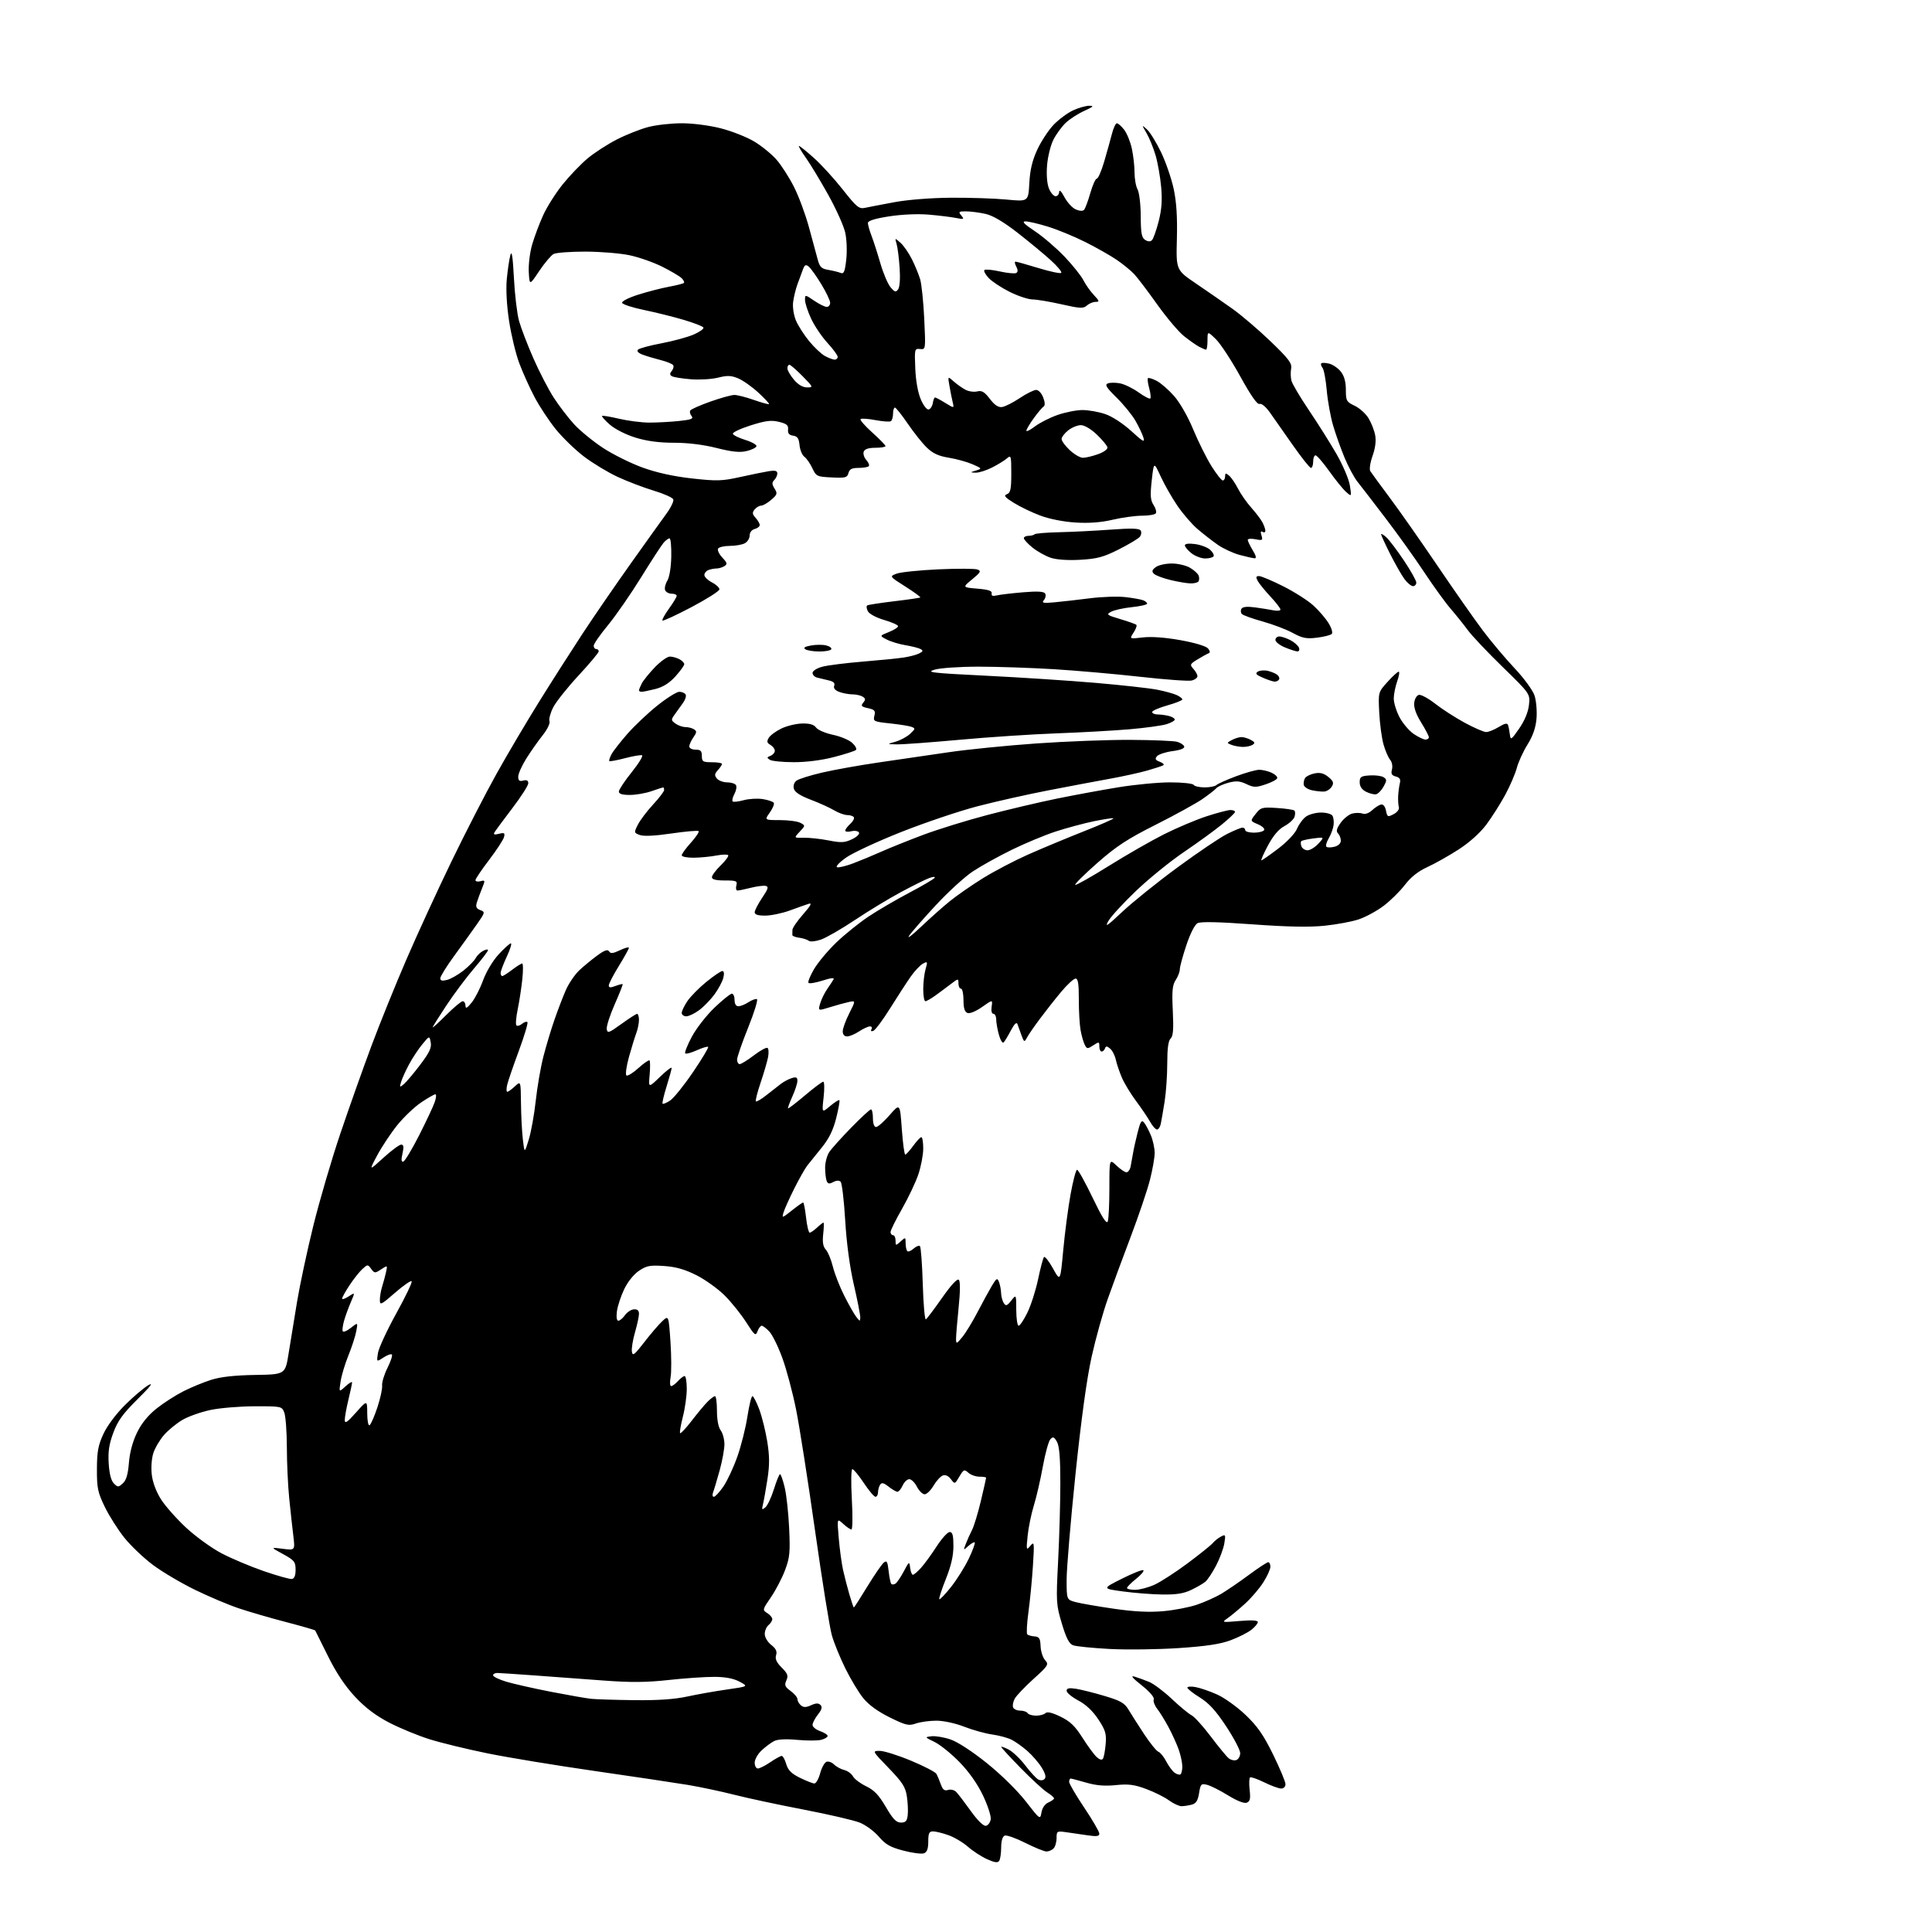 <?xml version="1.0" encoding="UTF-8" standalone="no"?>
<svg 
  version="1.1" 
  xmlns="http://www.w3.org/2000/svg" 
  xmlns:xlink="http://www.w3.org/1999/xlink" 
  xmlns:svg="http://www.w3.org/2000/svg"
  xmlns:rdf="http://www.w3.org/1999/02/22-rdf-syntax-ns#"
  xmlns:cc="http://creativecommons.org/ns#"
  xmlns:dc="http://purl.org/dc/elements/1.1/"
  viewBox="0 0 768 768"
  width="768"
  height="768"
>
<style>svg {background-color: white; }</style>"
<path stroke="none" fill="black" fill-rule="evenodd" d="M397.21,739.69C396.64,740.58 395.44,740.43 392.41,739.07C390.19,738.08 386.76,735.85 384.80,734.13C382.83,732.40 379.32,730.32 376.99,729.50C374.66,728.67 371.91,728.00 370.87,728.00C369.35,728.00 369.00,728.76 369.00,732.03C369.00,734.90 368.51,736.25 367.31,736.71C366.37,737.07 362.70,736.60 359.14,735.66C353.92,734.30 352.02,733.22 349.35,730.10C347.53,727.97 344.12,725.46 341.77,724.52C339.42,723.58 329.40,721.25 319.50,719.35C309.60,717.45 297.23,714.81 292.00,713.47C286.77,712.14 278.45,710.37 273.50,709.54C268.55,708.72 251.90,706.23 236.50,704.01C221.10,701.80 201.85,698.63 193.72,696.97C185.59,695.31 175.24,692.79 170.72,691.37C166.20,689.95 159.02,687.00 154.77,684.80C149.37,682.00 145.27,678.90 141.16,674.51C137.19,670.26 133.69,665.02 130.39,658.36C127.70,652.94 125.41,648.34 125.30,648.14C125.20,647.94 120.02,646.45 113.80,644.82C107.59,643.20 99.12,640.74 95.00,639.36C90.88,637.99 83.00,634.66 77.50,631.97C72.00,629.29 64.48,624.84 60.79,622.08C57.11,619.33 52.00,614.47 49.45,611.29C46.90,608.10 43.39,602.58 41.65,599.00C38.86,593.24 38.50,591.53 38.53,584.00C38.55,577.03 39.02,574.51 41.11,570.00C42.60,566.78 46.17,562.01 49.70,558.50C53.02,555.20 57.19,551.66 58.96,550.64C61.15,549.38 59.78,551.15 54.74,556.14C48.86,561.95 46.82,564.77 45.06,569.50C43.36,574.05 42.91,577.02 43.21,581.76C43.46,585.86 44.17,588.60 45.27,589.70C46.83,591.26 47.06,591.25 48.83,589.65C50.19,588.43 50.88,586.07 51.25,581.46C51.58,577.31 52.75,573.00 54.49,569.44C56.29,565.75 58.91,562.54 62.30,559.86C65.10,557.64 69.89,554.57 72.95,553.03C76.00,551.49 80.97,549.44 84.00,548.49C87.73,547.31 93.35,546.69 101.45,546.56C113.40,546.37 113.40,546.37 114.74,537.93C115.48,533.30 116.98,524.10 118.08,517.50C119.17,510.90 122.06,497.36 124.51,487.41C126.96,477.45 131.84,460.80 135.36,450.41C138.88,440.01 144.46,424.30 147.75,415.50C151.04,406.70 157.23,391.40 161.51,381.50C165.78,371.60 173.85,354.05 179.44,342.50C185.03,330.95 193.13,315.20 197.43,307.50C201.73,299.80 209.31,286.98 214.27,279.00C219.23,271.02 226.99,258.88 231.50,252.00C236.02,245.12 244.68,232.53 250.74,224.00C256.80,215.47 263.20,206.54 264.95,204.14C266.70,201.75 267.91,199.22 267.64,198.52C267.38,197.81 263.86,196.24 259.83,195.03C255.80,193.81 249.35,191.35 245.50,189.56C241.65,187.77 235.66,184.15 232.19,181.52C228.72,178.89 223.66,173.99 220.94,170.64C218.22,167.28 214.42,161.51 212.48,157.83C210.54,154.15 207.82,148.11 206.43,144.41C205.04,140.72 203.21,133.15 202.37,127.60C201.42,121.34 201.07,114.99 201.46,110.90C201.81,107.28 202.44,103.00 202.88,101.40C203.44,99.34 203.84,101.97 204.29,110.50C204.63,117.10 205.55,124.78 206.32,127.56C207.09,130.34 209.64,137.00 211.99,142.35C214.33,147.70 217.99,154.76 220.10,158.04C222.22,161.31 225.87,166.09 228.23,168.66C230.58,171.23 235.75,175.45 239.71,178.06C243.68,180.66 250.76,184.17 255.45,185.87C261.07,187.90 267.74,189.37 275.07,190.19C285.02,191.29 287.02,191.23 294.34,189.60C298.83,188.61 303.96,187.56 305.75,187.28C308.12,186.92 309.00,187.16 309.00,188.19C309.00,188.97 308.45,190.15 307.78,190.82C306.81,191.79 306.84,192.51 307.90,194.22C309.12,196.17 308.99,196.61 306.57,198.69C305.10,199.96 303.29,201.00 302.57,201.00C301.84,201.00 300.68,201.68 299.98,202.52C298.96,203.76 299.03,204.37 300.36,205.85C301.26,206.84 302.00,208.13 302.00,208.71C302.00,209.29 301.10,210.00 300.00,210.29C298.82,210.60 298.00,211.65 298.00,212.87C298.00,214.00 297.13,215.40 296.07,215.96C295.00,216.53 292.33,217.00 290.12,217.00C287.92,217.00 285.82,217.48 285.45,218.07C285.09,218.66 285.84,220.26 287.12,221.63C289.09,223.72 289.22,224.25 287.97,225.04C287.16,225.55 285.75,225.98 284.83,225.98C283.91,225.99 282.45,226.27 281.58,226.61C280.71,226.94 280.00,227.83 280.00,228.58C280.00,229.33 281.35,230.65 283.00,231.50C284.65,232.35 285.99,233.60 285.98,234.28C285.97,234.95 280.98,238.12 274.90,241.33C268.81,244.54 263.61,246.94 263.34,246.67C263.07,246.41 264.24,244.28 265.93,241.94C267.62,239.61 269.00,237.32 269.00,236.85C269.00,236.38 268.09,236.00 266.97,236.00C265.85,236.00 264.69,235.36 264.39,234.58C264.09,233.80 264.49,232.11 265.27,230.83C266.11,229.46 266.75,225.52 266.84,221.25C266.92,217.26 266.61,214.00 266.15,214.00C265.69,214.00 264.62,214.79 263.79,215.75C262.95,216.71 258.91,222.93 254.81,229.56C250.71,236.20 244.80,244.72 241.68,248.51C238.55,252.29 236.00,255.98 236.00,256.69C236.00,257.41 236.45,258.00 237.00,258.00C237.55,258.00 238.00,258.42 238.00,258.93C238.00,259.45 234.39,263.77 229.97,268.53C225.55,273.30 221.02,279.00 219.90,281.20C218.78,283.40 218.12,285.86 218.43,286.68C218.75,287.52 217.56,289.97 215.68,292.33C213.86,294.62 210.93,298.79 209.18,301.59C207.43,304.39 206.00,307.61 206.00,308.74C206.00,310.32 206.48,310.69 208.00,310.29C209.38,309.93 210.00,310.26 210.00,311.36C210.00,312.23 207.16,316.67 203.70,321.22C200.23,325.77 197.05,330.08 196.62,330.79C196.03,331.76 196.45,331.92 198.35,331.45C200.48,330.91 200.78,331.11 200.35,332.77C200.07,333.85 197.40,337.93 194.42,341.84C191.44,345.75 189.00,349.37 189.00,349.88C189.00,350.39 189.90,350.58 191.00,350.29C192.89,349.79 192.92,349.94 191.62,353.13C190.86,354.99 189.93,357.52 189.55,358.76C189.02,360.49 189.34,361.19 190.93,361.78C192.92,362.51 192.87,362.72 189.50,367.52C187.58,370.26 183.54,375.88 180.53,380.00C177.52,384.12 175.05,388.11 175.03,388.86C175.01,389.84 175.75,390.03 177.69,389.54C179.17,389.17 182.10,387.50 184.21,385.84C186.31,384.17 188.49,381.96 189.04,380.93C189.59,379.89 190.94,378.57 192.02,377.99C193.11,377.41 193.99,377.28 193.99,377.71C193.98,378.15 191.47,381.43 188.41,385.00C185.36,388.57 180.41,395.19 177.43,399.70C174.44,404.21 172.00,408.11 172.00,408.38C172.00,408.65 174.45,406.42 177.43,403.43C180.42,400.45 183.35,398.00 183.93,398.00C184.52,398.00 185.02,398.79 185.04,399.75C185.06,401.10 185.62,400.83 187.47,398.57C188.79,396.96 190.84,392.96 192.03,389.69C193.28,386.27 195.92,381.87 198.23,379.37C200.44,376.96 202.63,375.00 203.08,375.00C203.54,375.00 202.81,377.36 201.46,380.25C200.12,383.14 199.02,386.06 199.01,386.75C199.00,387.44 199.30,388.00 199.66,388.00C200.02,388.00 201.79,386.88 203.59,385.50C205.39,384.12 207.19,383.00 207.58,383.00C207.97,383.00 207.99,385.81 207.63,389.23C207.27,392.66 206.45,398.05 205.80,401.21C205.14,404.36 204.91,407.25 205.28,407.61C205.65,407.98 206.65,407.71 207.50,407.00C208.35,406.29 209.32,405.98 209.65,406.31C209.98,406.64 208.45,411.77 206.25,417.71C204.05,423.64 201.96,429.74 201.61,431.25C201.25,432.76 201.28,434.00 201.67,434.00C202.05,434.00 203.41,433.02 204.69,431.83C207.00,429.65 207.00,429.65 207.10,438.58C207.15,443.48 207.49,449.97 207.85,453.00C208.50,458.50 208.50,458.50 210.19,453.00C211.13,449.97 212.37,443.03 212.97,437.57C213.56,432.11 214.92,424.24 215.99,420.07C217.06,415.91 219.02,409.35 220.36,405.50C221.69,401.65 223.74,396.31 224.90,393.64C226.07,390.97 228.48,387.41 230.26,385.73C232.04,384.06 235.27,381.40 237.43,379.82C240.31,377.72 241.56,377.29 242.12,378.19C242.71,379.15 243.69,379.04 246.44,377.73C248.40,376.80 250.00,376.36 250.00,376.77C250.00,377.17 248.20,380.43 246.00,384.00C243.80,387.57 242.00,391.05 242.00,391.73C242.00,392.64 242.68,392.69 244.64,391.95C246.09,391.40 247.39,391.07 247.52,391.22C247.66,391.37 246.22,395.01 244.32,399.31C242.43,403.60 241.02,408.00 241.19,409.08C241.47,410.84 242.05,410.64 247.00,407.05C250.03,404.86 252.84,403.05 253.25,403.03C253.66,403.01 254.00,404.10 254.00,405.43C254.00,406.77 253.53,409.12 252.95,410.64C252.37,412.17 251.05,416.46 250.01,420.19C248.98,423.92 248.54,427.21 249.03,427.52C249.52,427.82 251.67,426.49 253.81,424.55C255.95,422.62 257.93,421.26 258.20,421.54C258.48,421.81 258.49,424.39 258.24,427.27C257.77,432.50 257.77,432.50 262.38,428.04C264.92,425.59 266.99,424.01 266.99,424.54C266.98,425.07 266.07,428.38 264.97,431.90C263.87,435.42 263.16,438.49 263.39,438.73C263.63,438.97 264.98,438.41 266.38,437.48C267.79,436.56 271.87,431.50 275.46,426.22C279.04,420.95 281.76,416.43 281.50,416.16C281.24,415.90 279.21,416.50 277.00,417.50C274.79,418.50 272.72,419.05 272.39,418.73C272.07,418.40 273.25,415.43 275.02,412.11C276.79,408.79 280.85,403.59 284.04,400.54C287.24,397.49 290.33,395.00 290.93,395.00C291.52,395.00 292.00,396.12 292.00,397.50C292.00,399.08 292.56,400.00 293.54,400.00C294.38,400.00 296.17,399.28 297.50,398.41C298.84,397.53 300.36,396.97 300.88,397.16C301.40,397.35 299.84,402.43 297.41,408.46C294.99,414.48 293.00,420.22 293.00,421.21C293.00,422.19 293.48,423.00 294.06,423.00C294.64,423.00 297.17,421.43 299.68,419.52C302.19,417.60 304.62,416.27 305.09,416.56C305.55,416.84 305.65,418.52 305.31,420.29C304.96,422.05 303.63,426.61 302.34,430.42C301.06,434.22 300.22,437.55 300.47,437.81C300.73,438.07 302.59,436.98 304.60,435.39C306.61,433.80 309.21,431.77 310.38,430.88C311.54,429.98 313.51,428.94 314.75,428.56C316.52,428.01 317.00,428.26 316.98,429.68C316.97,430.68 316.06,433.48 314.96,435.90C313.86,438.32 313.10,440.43 313.26,440.59C313.42,440.75 316.44,438.43 319.98,435.44C323.51,432.45 326.79,430.00 327.25,430.00C327.72,430.00 327.78,432.80 327.40,436.22C326.69,442.44 326.69,442.44 329.97,439.68C331.78,438.16 333.44,437.11 333.67,437.33C333.90,437.56 333.33,440.77 332.40,444.47C331.18,449.30 329.56,452.61 326.60,456.24C324.35,459.01 321.76,462.23 320.86,463.39C319.96,464.55 317.65,468.65 315.72,472.50C313.79,476.35 311.88,480.60 311.48,481.93C310.77,484.30 310.86,484.28 314.77,481.18C316.98,479.43 319.00,478.00 319.26,478.00C319.53,478.00 320.05,480.70 320.42,484.00C320.79,487.30 321.44,490.00 321.86,490.00C322.28,490.00 323.59,489.10 324.77,488.00C325.95,486.90 327.10,486.00 327.34,486.00C327.57,486.00 327.52,488.04 327.24,490.52C326.88,493.78 327.17,495.53 328.29,496.77C329.15,497.72 330.40,500.75 331.08,503.50C331.75,506.25 333.77,511.43 335.57,515.00C337.37,518.58 339.53,522.40 340.39,523.50C341.82,525.35 341.94,525.37 341.97,523.68C341.99,522.68 340.84,516.83 339.42,510.68C337.79,503.63 336.52,494.18 335.98,485.11C335.51,477.20 334.69,470.29 334.17,469.77C333.56,469.16 332.48,469.21 331.21,469.89C329.63,470.74 329.07,470.63 328.60,469.40C328.27,468.54 328.00,466.17 328.00,464.14C328.00,462.11 328.74,459.33 329.64,457.97C330.55,456.61 334.47,452.24 338.37,448.25C342.26,444.26 345.80,441.00 346.22,441.00C346.65,441.00 347.00,442.57 347.00,444.50C347.00,446.63 347.49,448.00 348.25,448.01C348.94,448.01 351.36,445.88 353.63,443.28C357.75,438.54 357.75,438.54 358.48,448.77C358.89,454.40 359.50,458.99 359.86,458.97C360.21,458.96 361.62,457.39 363.00,455.50C364.38,453.61 365.84,452.04 366.25,452.03C366.66,452.01 367.00,454.04 367.00,456.53C367.00,459.02 366.13,463.64 365.07,466.80C364.01,469.95 361.08,476.12 358.58,480.51C356.07,484.91 354.01,489.06 354.01,489.75C354.00,490.44 354.45,491.00 355.00,491.00C355.55,491.00 356.00,491.97 356.00,493.15C356.00,495.25 356.06,495.26 358.00,493.50C359.95,491.74 360.00,491.75 360.00,494.18C360.00,495.55 360.30,496.97 360.67,497.34C361.04,497.70 362.16,497.26 363.17,496.34C364.19,495.43 365.32,494.99 365.70,495.36C366.07,495.74 366.58,502.55 366.82,510.51C367.06,518.46 367.61,524.74 368.05,524.47C368.49,524.20 371.40,520.33 374.52,515.88C378.13,510.73 380.54,508.14 381.15,508.75C381.76,509.36 381.72,513.43 381.05,519.96C380.47,525.60 380.02,531.18 380.04,532.36C380.07,534.32 380.27,534.25 382.53,531.50C383.89,529.85 386.63,525.35 388.63,521.50C390.63,517.65 393.19,512.97 394.31,511.09C396.14,508.05 396.44,507.89 397.11,509.59C397.52,510.64 397.90,512.62 397.95,514.00C397.99,515.38 398.48,517.17 399.02,518.00C399.86,519.27 400.32,519.12 401.99,517.00C403.96,514.50 403.96,514.50 403.98,520.75C403.99,524.19 404.42,527.00 404.93,527.00C405.44,527.00 407.01,524.64 408.42,521.75C409.83,518.86 411.74,512.90 412.66,508.50C413.58,504.10 414.63,500.15 414.99,499.72C415.36,499.30 416.97,501.32 418.57,504.22C421.49,509.50 421.49,509.50 422.65,497.00C423.28,490.12 424.60,480.11 425.57,474.75C426.54,469.39 427.70,465.00 428.16,465.00C428.62,465.00 431.40,470.01 434.34,476.12C438.12,483.98 439.88,486.74 440.35,485.54C440.71,484.60 441.00,478.61 441.00,472.23C441.00,460.63 441.00,460.63 443.80,463.31C445.35,464.79 447.14,466.00 447.79,466.00C448.43,466.00 449.17,464.99 449.43,463.75C449.68,462.51 450.11,460.15 450.38,458.50C450.65,456.85 451.48,453.09 452.23,450.15C453.33,445.79 453.81,445.06 454.77,446.22C455.42,447.01 456.64,449.29 457.48,451.29C458.32,453.30 459.00,456.45 459.00,458.31C459.00,460.16 458.15,465.01 457.10,469.09C456.06,473.17 452.65,483.25 449.52,491.50C446.39,499.75 442.26,510.95 440.34,516.38C438.41,521.81 435.53,532.16 433.93,539.38C432.02,547.97 429.80,564.15 427.50,586.22C425.58,604.77 424.00,623.54 424.00,627.93C424.00,635.92 424.00,635.92 427.75,636.90C429.81,637.43 436.65,638.62 442.94,639.52C450.90,640.67 456.81,640.96 462.39,640.47C466.79,640.08 472.86,638.91 475.87,637.87C478.88,636.84 483.18,634.91 485.42,633.59C487.66,632.27 492.60,628.90 496.39,626.09C500.17,623.29 503.66,621.00 504.14,621.00C504.61,621.00 505.00,621.81 505.00,622.80C505.00,623.80 503.72,626.61 502.16,629.05C500.60,631.50 497.34,635.30 494.91,637.50C492.49,639.70 489.38,642.29 488.00,643.25C485.55,644.96 485.64,644.98 492.75,644.37C497.57,643.95 500.00,644.10 500.00,644.80C500.00,645.38 498.84,646.77 497.42,647.89C496.00,649.00 492.29,650.87 489.19,652.03C485.09,653.56 479.42,654.42 468.52,655.14C460.26,655.69 447.92,655.85 441.09,655.49C434.26,655.12 427.73,654.47 426.56,654.02C425.00,653.43 423.83,651.17 422.10,645.38C419.84,637.87 419.78,636.86 420.62,620.52C421.10,611.16 421.50,597.20 421.50,589.50C421.50,579.60 421.11,574.81 420.15,573.13C419.03,571.15 418.60,570.99 417.53,572.13C416.83,572.89 415.48,577.77 414.54,583.00C413.59,588.23 411.99,595.20 410.96,598.50C409.94,601.80 408.83,607.20 408.50,610.50C407.92,616.20 407.97,616.40 409.56,614.50C411.14,612.61 411.20,613.06 410.60,622.50C410.25,628.00 409.45,636.22 408.83,640.76C408.20,645.31 407.99,649.32 408.35,649.68C408.71,650.04 410.01,650.41 411.25,650.50C413.12,650.64 413.53,651.29 413.65,654.39C413.73,656.45 414.54,658.94 415.44,659.94C416.99,661.65 416.73,662.08 410.79,667.45C407.33,670.58 403.99,674.10 403.36,675.27C402.73,676.44 402.44,677.98 402.71,678.70C402.99,679.41 404.26,680.00 405.55,680.00C406.83,680.00 408.16,680.45 408.50,681.00C408.84,681.55 410.35,682.00 411.86,682.00C413.37,682.00 415.05,681.55 415.60,681.00C416.28,680.32 418.24,680.78 421.55,682.39C425.40,684.25 427.35,686.12 430.30,690.78C432.39,694.08 434.93,697.54 435.95,698.46C437.17,699.56 438.03,699.77 438.46,699.06C438.83,698.47 439.30,695.86 439.52,693.25C439.86,689.18 439.44,687.78 436.59,683.46C434.41,680.16 431.65,677.56 428.63,675.96C426.08,674.61 424.00,672.88 424.00,672.12C424.00,671.09 424.94,670.89 427.75,671.32C429.81,671.65 434.93,672.93 439.11,674.18C445.45,676.07 447.05,676.99 448.61,679.63C449.65,681.37 452.43,685.73 454.78,689.30C457.13,692.88 459.70,696.05 460.48,696.35C461.26,696.65 462.66,698.38 463.60,700.20C464.54,702.01 466.02,704.02 466.89,704.66C467.76,705.30 468.82,705.61 469.24,705.35C469.66,705.09 469.99,703.67 469.99,702.19C469.98,700.71 469.34,697.70 468.56,695.50C467.78,693.30 465.96,689.28 464.51,686.58C463.06,683.87 461.03,680.58 459.99,679.26C458.96,677.95 458.35,676.26 458.63,675.52C458.94,674.71 457.00,672.46 453.83,669.94C450.15,667.03 449.28,665.96 451.00,666.48C452.38,666.90 454.98,667.84 456.79,668.58C458.59,669.32 462.64,672.36 465.79,675.33C468.93,678.30 472.47,681.23 473.65,681.84C474.83,682.46 478.27,686.25 481.30,690.28C484.33,694.30 487.52,698.19 488.39,698.91C489.26,699.63 490.66,699.96 491.49,699.64C492.32,699.32 493.00,698.09 493.00,696.89C493.00,695.70 490.50,690.92 487.44,686.28C483.34,680.06 480.59,677.04 476.94,674.77C474.22,673.08 472.00,671.33 472.00,670.88C472.00,670.42 473.46,670.31 475.25,670.64C477.04,670.96 480.88,672.28 483.78,673.57C486.69,674.86 491.79,678.52 495.12,681.70C499.86,686.21 502.26,689.68 506.09,697.48C508.79,702.99 511.00,708.28 511.00,709.24C511.00,710.26 510.26,710.99 509.25,710.97C508.29,710.95 505.28,709.85 502.57,708.52C499.86,707.19 497.32,706.30 496.94,706.54C496.56,706.77 496.47,708.99 496.75,711.47C497.15,715.05 496.92,716.09 495.59,716.60C494.57,716.99 491.71,715.87 488.18,713.69C485.02,711.74 481.28,709.86 479.86,709.50C477.48,708.90 477.23,709.15 476.65,712.81C476.17,715.78 475.45,716.91 473.76,717.37C472.52,717.70 470.68,717.98 469.68,717.99C468.68,717.99 466.43,716.95 464.68,715.67C462.93,714.38 458.86,712.35 455.62,711.15C450.88,709.39 448.55,709.09 443.54,709.61C439.16,710.06 435.71,709.77 431.77,708.62C428.70,707.73 425.92,707.00 425.60,707.00C425.27,707.00 425.00,707.59 425.00,708.31C425.00,709.03 427.70,713.65 430.99,718.56C434.29,723.48 436.99,728.12 436.99,728.88C437.00,729.96 435.96,730.11 432.25,729.55C429.64,729.16 425.81,728.61 423.75,728.32C420.16,727.81 420.00,727.91 420.00,730.69C420.00,732.29 419.46,734.14 418.80,734.80C418.14,735.46 416.88,736.00 415.99,736.00C415.11,736.00 411.32,734.46 407.58,732.58C403.83,730.69 400.15,729.39 399.39,729.68C398.52,730.02 397.99,731.76 397.98,734.36C397.98,736.64 397.63,739.04 397.21,739.69zM391.92,725.78C392.79,725.61 393.65,724.44 393.83,723.17C394.01,721.90 392.62,717.63 390.73,713.68C388.54,709.09 385.18,704.32 381.40,700.45C378.16,697.12 373.70,693.53 371.50,692.46C367.55,690.55 367.54,690.52 370.28,690.19C371.81,690.01 375.19,690.57 377.78,691.44C380.59,692.37 386.44,696.17 392.26,700.85C397.90,705.37 404.44,711.80 407.75,716.06C413.44,723.38 413.49,723.42 414.00,720.47C414.31,718.66 415.38,717.11 416.75,716.51C417.99,715.97 419.00,715.23 419.00,714.88C419.00,714.52 417.76,713.45 416.25,712.49C414.74,711.54 410.01,707.19 405.75,702.83C401.49,698.48 398.00,694.70 398.00,694.43C398.00,694.17 399.33,694.64 400.96,695.48C402.58,696.32 405.54,699.14 407.54,701.75C409.53,704.36 411.84,706.88 412.67,707.35C413.57,707.86 414.62,707.78 415.22,707.18C415.93,706.47 415.57,705.05 414.09,702.64C412.90,700.72 410.36,697.77 408.45,696.09C406.54,694.41 403.74,692.40 402.22,691.62C400.71,690.83 397.23,689.88 394.49,689.50C391.74,689.12 386.72,687.73 383.33,686.41C379.79,685.02 375.06,684.00 372.23,684.00C369.52,684.00 365.85,684.50 364.08,685.12C361.21,686.12 360.11,685.86 353.64,682.67C348.92,680.33 345.27,677.68 343.13,675.01C341.32,672.77 338.13,667.46 336.03,663.21C333.93,658.97 331.51,653.02 330.66,650.00C329.80,646.98 326.81,628.30 324.00,608.50C321.20,588.70 317.80,567.00 316.45,560.28C315.10,553.56 312.65,544.36 311.00,539.85C309.36,535.33 307.03,530.59 305.83,529.32C304.63,528.04 303.27,527.00 302.79,527.00C302.32,527.00 301.57,527.99 301.12,529.20C300.38,531.20 299.99,530.88 296.61,525.60C294.57,522.41 290.73,517.63 288.08,514.98C285.42,512.33 280.38,508.70 276.88,506.93C272.26,504.60 268.70,503.58 264.00,503.26C258.39,502.87 257.02,503.13 254.00,505.16C251.94,506.54 249.52,509.56 248.12,512.49C246.82,515.22 245.52,519.15 245.24,521.23C244.93,523.57 245.15,525.00 245.81,525.00C246.40,525.00 247.57,524.02 248.42,522.82C249.26,521.62 250.86,520.57 251.97,520.48C253.36,520.38 254.00,520.94 254.00,522.26C254.00,523.32 253.29,526.62 252.43,529.59C251.57,532.56 251.00,536.01 251.18,537.25C251.46,539.19 252.13,538.69 256.14,533.50C258.69,530.20 261.91,526.45 263.29,525.17C265.80,522.84 265.80,522.84 266.52,533.39C266.91,539.19 266.94,545.53 266.57,547.47C266.21,549.41 266.31,551.00 266.80,551.00C267.29,551.00 268.50,550.10 269.50,549.00C270.50,547.90 271.69,547.00 272.15,547.00C272.62,547.00 273.00,549.30 273.00,552.11C273.00,554.91 272.30,559.91 271.44,563.22C270.59,566.52 270.10,569.43 270.36,569.69C270.62,569.95 272.67,567.76 274.91,564.83C277.16,561.90 280.00,558.49 281.23,557.25C282.45,556.01 283.80,555.00 284.23,555.00C284.65,555.00 285.00,557.61 285.00,560.81C285.00,564.37 285.57,567.37 286.47,568.56C287.28,569.63 287.95,572.08 287.97,574.02C287.99,575.96 287.13,580.68 286.07,584.52C285.00,588.36 283.83,592.29 283.46,593.25C283.09,594.21 283.22,595.00 283.76,595.00C284.29,595.00 285.98,593.19 287.52,590.98C289.05,588.77 291.55,583.42 293.08,579.11C294.61,574.79 296.42,567.60 297.10,563.13C297.79,558.66 298.69,555.00 299.10,555.00C299.52,555.00 300.74,557.36 301.82,560.25C302.90,563.14 304.33,568.90 305.00,573.06C305.93,578.87 305.95,582.35 305.06,588.06C304.43,592.15 303.63,596.62 303.29,598.00C302.75,600.17 302.87,600.33 304.23,599.22C305.08,598.51 306.62,595.25 307.64,591.98C308.66,588.70 309.76,586.01 310.08,586.01C310.40,586.00 311.23,588.36 311.92,591.25C312.62,594.14 313.42,601.45 313.70,607.50C314.15,617.14 313.94,619.21 312.04,624.23C310.85,627.39 308.32,632.22 306.43,634.97C303.07,639.85 303.03,640.00 304.99,641.23C306.10,641.92 307.00,642.99 307.00,643.62C307.00,644.24 306.32,645.32 305.50,646.00C304.68,646.68 304.00,648.28 304.00,649.55C304.00,650.84 305.14,652.75 306.58,653.88C308.46,655.36 308.98,656.47 308.51,657.96C308.04,659.44 308.67,660.82 310.73,662.88C313.11,665.27 313.43,666.12 312.59,667.99C311.75,669.87 312.02,670.54 314.30,672.20C315.78,673.28 317.00,674.75 317.00,675.46C317.00,676.17 317.62,677.27 318.39,677.91C319.44,678.78 320.42,678.77 322.42,677.86C324.34,676.98 325.35,676.95 326.16,677.76C326.96,678.56 326.68,679.59 325.13,681.56C323.96,683.05 323.00,684.91 323.00,685.69C323.00,686.47 324.35,687.57 326.00,688.15C327.65,688.73 329.00,689.59 329.00,690.08C329.00,690.56 327.83,691.26 326.40,691.62C324.97,691.97 320.67,691.98 316.85,691.62C312.40,691.21 309.12,691.38 307.71,692.11C306.49,692.73 304.26,694.40 302.75,695.81C301.24,697.22 300.00,699.41 300.00,700.69C300.00,701.96 300.57,703.00 301.27,703.00C301.97,703.00 304.19,701.88 306.21,700.50C308.24,699.12 310.27,698.00 310.74,698.00C311.21,698.00 312.02,699.46 312.54,701.25C313.26,703.69 314.62,705.05 318.00,706.71C320.48,707.92 323.05,708.94 323.71,708.96C324.38,708.98 325.41,707.18 326.01,704.95C326.61,702.72 327.74,700.65 328.53,700.35C329.31,700.05 330.67,700.52 331.54,701.40C332.42,702.28 334.25,703.27 335.60,703.61C336.95,703.95 338.51,705.09 339.07,706.13C339.63,707.18 341.98,708.94 344.29,710.06C347.50,711.60 349.36,713.56 352.13,718.29C354.96,723.14 356.27,724.50 358.13,724.50C360.01,724.50 360.57,723.89 360.83,721.56C361.02,719.94 360.87,716.59 360.50,714.12C359.93,710.35 358.76,708.52 353.25,702.81C346.67,696.00 346.67,696.00 349.72,696.00C351.40,696.00 356.97,697.75 362.11,699.89C367.25,702.03 371.81,704.39 372.23,705.14C372.65,705.89 373.45,707.77 374.00,709.32C374.76,711.46 375.46,711.99 376.90,711.53C377.95,711.20 379.39,711.56 380.14,712.35C380.89,713.13 383.49,716.53 385.92,719.92C388.65,723.72 390.95,725.97 391.92,725.78zM252.18,675.84C261.54,675.95 268.18,675.49 273.18,674.40C277.21,673.53 284.32,672.26 289.00,671.60C297.50,670.38 297.50,670.38 294.00,668.50C291.62,667.22 288.41,666.60 284.00,666.58C280.43,666.56 272.25,667.12 265.84,667.82C256.91,668.80 250.81,668.85 239.84,668.03C231.95,667.44 219.65,666.53 212.50,666.01C205.35,665.49 198.71,665.05 197.75,665.03C196.79,665.01 196.00,665.43 196.00,665.96C196.00,666.49 198.36,667.63 201.25,668.50C204.14,669.36 212.12,671.17 219.00,672.51C225.88,673.84 233.07,675.11 235.00,675.31C236.93,675.51 244.66,675.75 252.18,675.84zM339.42,639.00C339.57,639.00 341.98,635.26 344.77,630.68C347.57,626.11 350.50,621.83 351.30,621.17C352.51,620.17 352.82,620.71 353.25,624.54C353.53,627.05 354.01,629.35 354.32,629.65C354.62,629.95 355.35,629.90 355.95,629.53C356.54,629.16 358.03,626.98 359.25,624.68C361.42,620.59 361.47,620.56 361.80,623.25C361.98,624.76 362.47,626.00 362.88,626.00C363.29,626.00 364.75,624.76 366.11,623.25C367.48,621.74 370.27,617.91 372.31,614.75C374.35,611.59 376.69,609.00 377.51,609.00C378.65,609.00 379.00,610.30 379.00,614.58C379.00,618.47 378.08,622.47 375.97,627.72C374.31,631.88 373.15,635.48 373.39,635.72C373.63,635.96 375.73,633.76 378.06,630.83C380.39,627.90 383.56,622.82 385.12,619.56C386.67,616.29 387.73,613.40 387.48,613.14C387.22,612.89 386.09,613.52 384.95,614.54C382.91,616.39 382.90,616.38 383.93,613.70C384.49,612.21 385.60,609.74 386.39,608.22C387.17,606.70 388.76,601.49 389.91,596.65C391.06,591.80 392.00,587.65 392.00,587.42C392.00,587.19 390.80,587.00 389.33,587.00C387.86,587.00 385.88,586.29 384.93,585.43C383.33,583.99 383.05,584.11 381.37,586.95C379.56,590.02 379.53,590.03 377.98,587.97C376.99,586.66 375.81,586.14 374.75,586.54C373.84,586.89 372.19,588.71 371.08,590.59C369.97,592.47 368.39,594.00 367.56,594.00C366.73,594.00 365.35,592.65 364.50,591.00C363.65,589.35 362.28,588.00 361.45,588.00C360.63,588.00 359.44,589.12 358.82,590.50C358.19,591.88 357.26,593.00 356.75,593.00C356.23,593.00 354.65,592.09 353.24,590.97C351.23,589.40 350.47,589.23 349.84,590.22C349.40,590.92 349.02,592.29 349.02,593.25C349.01,594.21 348.55,595.00 348.01,595.00C347.47,595.00 345.38,592.52 343.37,589.50C341.36,586.48 339.32,584.00 338.83,584.00C338.33,584.00 338.24,589.18 338.62,596.00C338.99,602.60 338.92,608.00 338.46,608.00C338.00,608.00 336.53,606.99 335.18,605.75C332.73,603.50 332.73,603.50 333.42,611.50C333.80,615.90 334.56,621.52 335.11,624.00C335.66,626.48 336.79,630.86 337.62,633.75C338.46,636.64 339.27,639.00 339.42,639.00zM462.00,633.84C457.88,633.78 450.81,633.23 446.31,632.61C438.12,631.50 438.12,631.50 446.02,627.54C450.36,625.36 454.19,623.85 454.52,624.19C454.86,624.53 453.53,626.09 451.57,627.65C449.61,629.22 448.00,630.84 448.00,631.25C448.00,631.66 449.46,631.99 451.25,631.98C453.04,631.97 456.49,631.05 458.92,629.95C461.36,628.85 467.27,625.02 472.07,621.45C476.87,617.87 481.37,614.26 482.07,613.42C482.76,612.58 484.23,611.41 485.32,610.83C487.17,609.84 487.26,610.02 486.69,613.50C486.36,615.55 484.88,619.54 483.41,622.35C481.94,625.17 480.00,628.07 479.12,628.79C478.23,629.52 475.70,630.98 473.50,632.03C470.55,633.45 467.53,633.93 462.00,633.84zM116.00,627.67C117.01,627.54 117.50,626.33 117.50,623.99C117.50,620.84 117.02,620.24 112.50,617.77C107.50,615.03 107.50,615.03 112.41,615.67C117.31,616.31 117.31,616.31 116.59,610.41C116.19,607.16 115.45,600.45 114.96,595.50C114.46,590.55 114.04,581.47 114.03,575.32C114.01,569.16 113.56,562.98 113.02,561.57C112.06,559.03 111.93,559.00 101.27,559.02C95.35,559.03 87.41,559.69 83.64,560.49C79.86,561.29 74.86,563.06 72.52,564.43C70.19,565.80 66.91,568.48 65.24,570.38C63.58,572.27 61.66,575.50 60.98,577.55C60.27,579.73 60.00,583.35 60.34,586.25C60.71,589.34 62.12,593.07 64.07,596.12C65.80,598.81 70.31,603.87 74.08,607.37C77.86,610.86 84.15,615.41 88.06,617.46C91.97,619.52 99.52,622.70 104.84,624.54C110.15,626.37 115.17,627.78 116.00,627.67zM146.92,566.55C147.43,566.23 148.81,563.07 150.00,559.51C151.18,555.95 152.04,552.02 151.90,550.77C151.77,549.52 152.72,546.37 154.02,543.77C155.32,541.17 156.11,538.77 155.78,538.44C155.44,538.11 153.93,538.65 152.42,539.64C149.67,541.45 149.67,541.45 150.25,537.82C150.58,535.82 153.86,528.73 157.55,522.06C161.24,515.38 163.98,509.65 163.64,509.30C163.30,508.96 160.31,511.04 157.01,513.91C151.43,518.77 151.00,518.97 151.00,516.72C151.00,515.39 151.41,512.99 151.92,511.40C152.42,509.80 153.11,507.24 153.45,505.71C154.06,502.91 154.06,502.91 151.49,504.60C149.06,506.19 148.85,506.18 147.55,504.40C146.21,502.57 146.13,502.57 144.07,504.44C142.91,505.49 140.62,508.37 138.98,510.85C137.34,513.32 136.00,515.73 136.00,516.19C136.00,516.66 137.16,516.28 138.58,515.35C141.17,513.66 141.17,513.66 139.48,517.58C138.55,519.74 137.36,522.99 136.83,524.81C136.30,526.63 136.02,528.57 136.21,529.13C136.40,529.69 137.84,529.13 139.42,527.88C142.29,525.62 142.29,525.62 141.62,529.20C141.25,531.17 139.85,535.49 138.50,538.81C137.15,542.12 135.75,546.79 135.39,549.17C134.72,553.50 134.72,553.50 137.36,551.08C138.81,549.74 139.98,549.07 139.96,549.58C139.94,550.08 139.28,553.20 138.48,556.50C137.68,559.80 137.04,563.40 137.05,564.50C137.07,566.06 138.05,565.40 141.52,561.50C145.96,556.50 145.96,556.50 145.98,561.81C145.99,564.79 146.40,566.87 146.92,566.55zM152.40,460.25C155.57,457.36 158.75,455.00 159.48,455.00C160.46,455.00 160.59,455.88 159.99,458.55C159.42,461.09 159.52,462.00 160.34,461.73C160.98,461.52 163.80,456.83 166.61,451.31C169.41,445.79 172.20,439.86 172.80,438.13C173.40,436.41 173.52,435.00 173.06,435.00C172.60,435.00 170.05,436.46 167.39,438.25C164.73,440.04 160.45,444.12 157.87,447.33C155.30,450.54 151.72,455.94 149.91,459.33C146.64,465.50 146.64,465.50 152.40,460.25zM459.93,449.00C459.37,449.00 458.14,447.63 457.20,445.95C456.27,444.27 453.75,440.56 451.62,437.70C449.49,434.84 446.96,430.68 446.00,428.46C445.04,426.24 443.94,423.01 443.56,421.28C443.18,419.55 442.15,417.54 441.27,416.82C440.01,415.78 439.59,415.76 439.25,416.75C439.02,417.44 438.42,418.00 437.92,418.00C437.41,418.00 437.00,417.09 437.00,415.98C437.00,414.06 436.87,414.04 434.57,415.55C432.32,417.02 432.08,417.00 431.20,415.32C430.69,414.32 429.94,411.71 429.55,409.53C429.15,407.35 428.84,401.84 428.85,397.28C428.87,391.09 428.54,389.00 427.56,389.00C426.83,389.00 424.27,391.36 421.85,394.25C419.43,397.14 415.62,401.98 413.37,405.00C411.11,408.02 408.79,411.40 408.21,412.50C407.20,414.38 407.08,414.33 406.04,411.50C405.44,409.85 404.71,407.86 404.44,407.08C404.11,406.16 403.20,407.05 401.86,409.58C400.73,411.74 399.43,413.89 398.98,414.37C398.53,414.85 397.68,413.50 397.09,411.37C396.49,409.24 396.01,406.49 396.01,405.25C396.00,404.01 395.50,403.00 394.89,403.00C394.23,403.00 393.94,401.83 394.19,400.16C394.61,397.32 394.61,397.32 390.38,400.30C387.92,402.03 385.50,403.02 384.58,402.67C383.46,402.24 383.00,400.74 383.00,397.53C383.00,395.04 382.55,393.00 382.00,393.00C381.45,393.00 381.00,392.07 381.00,390.93C381.00,388.90 380.95,388.90 377.96,391.18C376.29,392.46 373.52,394.51 371.81,395.75C370.10,396.99 368.32,398.00 367.85,398.00C367.38,398.00 367.00,395.86 367.00,393.24C367.00,390.63 367.42,387.03 367.93,385.25C368.80,382.20 368.74,382.07 366.86,383.08C365.76,383.67 363.55,386.03 361.95,388.32C360.35,390.62 356.67,396.29 353.77,400.93C350.87,405.57 347.87,409.56 347.11,409.81C346.27,410.08 346.00,409.81 346.42,409.13C346.80,408.51 346.53,408.00 345.81,408.01C345.09,408.01 343.15,408.91 341.50,410.00C339.85,411.09 337.71,411.99 336.75,411.99C335.65,412.00 335.00,411.24 335.00,409.97C335.00,408.85 336.17,405.63 337.59,402.82C340.18,397.71 340.18,397.71 337.34,398.33C335.78,398.67 332.40,399.60 329.84,400.40C325.18,401.85 325.18,401.85 326.02,398.93C326.48,397.32 327.72,394.77 328.77,393.25C329.81,391.74 330.97,389.98 331.34,389.34C331.78,388.57 330.32,388.72 327.02,389.78C324.28,390.65 321.75,391.08 321.40,390.73C321.04,390.38 322.02,387.93 323.56,385.30C325.10,382.66 329.09,377.88 332.43,374.67C335.77,371.47 341.53,366.82 345.24,364.35C348.95,361.88 356.25,357.61 361.48,354.86C366.70,352.11 371.22,349.45 371.54,348.94C371.86,348.42 370.85,348.48 369.31,349.07C367.76,349.65 362.68,352.18 358.00,354.70C353.32,357.21 345.15,362.17 339.84,365.72C334.52,369.27 328.44,372.77 326.34,373.50C324.19,374.24 322.05,374.45 321.48,373.97C320.91,373.51 319.21,372.96 317.70,372.76C316.19,372.56 314.96,372.08 314.97,371.70C314.99,371.31 315.00,370.39 315.00,369.64C315.00,368.89 316.91,366.11 319.24,363.46C322.27,360.02 322.92,358.82 321.49,359.27C320.40,359.62 317.02,360.81 314.00,361.92C310.98,363.03 306.59,363.95 304.25,363.97C301.33,363.99 300.00,363.58 300.00,362.65C300.00,361.91 301.33,359.32 302.97,356.90C305.39,353.31 305.64,352.44 304.36,352.16C303.50,351.97 300.84,352.31 298.46,352.91C296.07,353.51 293.68,354.00 293.15,354.00C292.62,354.00 292.42,353.10 292.71,352.00C293.18,350.19 292.74,350.00 288.12,350.00C284.58,350.00 283.00,349.60 283.00,348.70C283.00,347.98 284.56,345.88 286.46,344.04C288.36,342.19 289.72,340.36 289.48,339.97C289.24,339.58 287.12,339.63 284.77,340.09C282.42,340.54 278.36,340.93 275.75,340.96C273.14,340.98 271.00,340.55 271.00,340.00C271.00,339.45 272.64,337.19 274.64,334.98C276.64,332.76 278.03,330.69 277.72,330.38C277.41,330.07 272.54,330.50 266.91,331.32C260.32,332.29 255.82,332.50 254.30,331.92C251.98,331.04 251.97,330.96 253.60,327.76C254.51,325.97 257.23,322.38 259.63,319.79C262.03,317.20 264.00,314.62 264.00,314.04C264.00,313.47 263.83,313.00 263.63,313.00C263.42,313.00 261.34,313.68 259.00,314.50C256.66,315.32 252.78,316.00 250.37,316.00C247.39,316.00 246.00,315.58 246.00,314.66C246.00,313.93 248.30,310.46 251.12,306.95C253.93,303.45 255.77,300.42 255.20,300.23C254.64,300.05 251.57,300.57 248.38,301.41C245.19,302.24 242.42,302.75 242.21,302.54C242.01,302.34 242.40,301.12 243.08,299.84C243.77,298.55 246.62,294.89 249.42,291.70C252.21,288.52 257.57,283.45 261.33,280.45C265.09,277.45 269.00,275.00 270.02,275.00C271.05,275.00 272.17,275.47 272.53,276.04C272.88,276.62 272.46,278.08 271.59,279.29C270.72,280.51 269.25,282.57 268.31,283.87C266.69,286.12 266.70,286.30 268.49,287.62C269.53,288.38 271.31,289.01 272.44,289.02C273.57,289.02 275.12,289.42 275.88,289.91C277.04,290.64 277.00,291.16 275.63,293.11C274.73,294.40 274.00,296.02 274.00,296.72C274.00,297.43 275.12,298.00 276.50,298.00C278.50,298.00 279.00,298.50 279.00,300.50C279.00,302.75 279.40,303.00 283.00,303.00C285.20,303.00 287.00,303.30 287.00,303.67C287.00,304.04 286.26,305.16 285.36,306.15C284.03,307.63 283.96,308.24 284.98,309.48C285.68,310.32 287.51,311.00 289.06,311.00C290.61,311.00 292.19,311.49 292.56,312.10C292.93,312.70 292.66,314.27 291.95,315.59C291.24,316.92 290.92,318.26 291.24,318.57C291.55,318.89 293.53,318.67 295.62,318.09C297.71,317.52 301.14,317.32 303.23,317.65C305.33,317.99 307.29,318.66 307.59,319.14C307.88,319.62 307.17,321.36 306.00,323.01C303.86,326.00 303.86,326.00 310.00,326.00C313.37,326.00 317.04,326.49 318.16,327.09C320.17,328.16 320.17,328.19 317.87,330.64C315.55,333.11 315.55,333.11 319.53,333.02C321.71,332.97 326.15,333.45 329.38,334.08C334.40,335.07 335.77,335.00 338.69,333.61C340.62,332.69 341.82,331.52 341.44,330.91C341.08,330.32 339.71,330.11 338.39,330.44C337.08,330.77 336.00,330.65 336.00,330.17C336.00,329.70 336.89,328.51 337.98,327.52C339.06,326.54 339.71,325.34 339.42,324.87C339.12,324.39 337.95,324.00 336.81,324.00C335.67,324.00 333.33,323.16 331.62,322.13C329.90,321.10 325.71,319.20 322.31,317.91C318.12,316.32 315.94,314.90 315.57,313.53C315.25,312.31 315.67,311.02 316.63,310.31C317.51,309.65 322.11,308.21 326.86,307.10C331.61,306.00 341.80,304.18 349.50,303.06C357.20,301.95 369.57,300.13 377.00,299.04C384.43,297.94 400.18,296.36 412.00,295.53C423.82,294.70 440.70,294.06 449.50,294.11C458.30,294.16 466.59,294.50 467.93,294.88C469.26,295.25 470.53,296.09 470.74,296.73C470.99,297.48 469.30,298.16 466.09,298.58C463.31,298.95 460.53,299.87 459.90,300.62C459.02,301.68 459.27,302.16 461.06,302.83C462.31,303.29 462.93,303.91 462.42,304.21C461.91,304.51 459.02,305.46 456.00,306.32C452.98,307.17 446.45,308.61 441.50,309.51C436.55,310.40 425.52,312.48 417.00,314.13C408.48,315.77 395.61,318.66 388.40,320.55C381.20,322.44 367.62,327.02 358.23,330.74C348.84,334.46 338.98,339.04 336.33,340.91C333.67,342.79 332.06,344.51 332.73,344.74C333.41,344.97 336.34,344.26 339.23,343.16C342.13,342.06 347.20,339.96 350.50,338.48C353.80,337.01 361.23,334.03 367.00,331.86C372.77,329.69 384.25,326.14 392.50,323.97C400.75,321.81 413.12,318.89 420.00,317.49C426.88,316.08 437.90,314.05 444.50,312.97C451.10,311.89 460.41,311.00 465.19,311.00C469.97,311.00 474.16,311.45 474.50,312.00C474.84,312.55 476.80,313.00 478.86,313.00C480.92,313.00 483.03,312.58 483.55,312.07C484.07,311.56 487.59,309.99 491.37,308.57C495.15,307.16 499.29,306.00 500.57,306.00C501.86,306.00 504.06,306.53 505.48,307.17C506.89,307.82 507.90,308.80 507.71,309.36C507.53,309.92 505.43,311.02 503.06,311.81C499.25,313.08 498.37,313.07 495.46,311.68C492.87,310.45 491.36,310.33 488.34,311.14C486.23,311.70 484.05,312.69 483.50,313.33C482.95,313.97 480.48,315.91 478.00,317.62C475.52,319.34 467.20,323.92 459.50,327.80C448.15,333.51 443.74,336.40 436.20,343.04C431.08,347.54 427.13,351.46 427.41,351.74C427.69,352.02 433.67,348.65 440.71,344.26C447.74,339.86 457.66,334.18 462.75,331.62C467.84,329.07 475.43,325.86 479.63,324.49C483.82,323.12 488.10,322.00 489.13,322.00C490.16,322.00 490.98,322.34 490.95,322.75C490.92,323.16 488.54,325.43 485.65,327.79C482.77,330.14 476.02,335.04 470.65,338.68C465.28,342.31 456.75,349.22 451.70,354.04C446.64,358.86 441.63,364.30 440.57,366.15C439.04,368.83 440.14,368.10 446.08,362.50C450.17,358.65 460.09,350.67 468.13,344.77C476.16,338.87 485.00,332.91 487.77,331.52C490.53,330.14 493.29,329.00 493.90,329.00C494.50,329.00 495.00,329.45 495.00,330.00C495.00,330.55 496.55,331.00 498.44,331.00C500.33,331.00 502.17,330.54 502.51,329.98C502.86,329.42 501.74,328.38 500.04,327.66C496.93,326.35 496.93,326.35 499.12,323.57C501.18,320.95 501.69,320.81 507.62,321.19C511.09,321.41 514.21,321.87 514.55,322.22C514.90,322.57 514.92,323.68 514.60,324.69C514.28,325.71 512.47,327.37 510.58,328.39C508.28,329.62 506.12,332.17 504.02,336.12C502.29,339.35 501.13,342.00 501.43,342.00C501.73,342.00 504.74,339.90 508.11,337.34C511.67,334.63 514.81,331.31 515.60,329.41C516.36,327.61 517.98,325.43 519.21,324.57C520.44,323.71 523.12,323.00 525.16,323.00C527.21,323.00 529.23,323.56 529.66,324.25C530.09,324.94 530.30,326.62 530.12,328.00C529.95,329.38 529.08,331.72 528.20,333.22C527.32,334.71 526.90,336.23 527.26,336.59C527.61,336.95 529.05,336.95 530.45,336.60C531.99,336.22 533.00,335.26 533.00,334.18C533.00,333.20 532.49,331.89 531.88,331.28C531.05,330.45 531.32,329.35 532.94,327.08C534.15,325.39 536.23,323.73 537.56,323.39C538.90,323.06 540.74,323.07 541.65,323.42C542.64,323.80 544.16,323.26 545.41,322.10C546.56,321.03 548.15,320.00 548.94,319.82C549.84,319.62 550.60,320.53 550.94,322.22C551.47,324.78 551.66,324.87 554.00,323.64C555.38,322.92 556.31,321.70 556.08,320.92C555.84,320.14 555.72,318.15 555.79,316.50C555.87,314.85 556.17,312.54 556.46,311.36C556.84,309.78 556.43,309.08 554.86,308.67C553.22,308.25 552.87,307.60 553.33,305.85C553.66,304.57 553.34,302.90 552.61,302.04C551.88,301.19 550.70,298.48 549.99,296.00C549.28,293.52 548.50,287.82 548.27,283.33C547.86,275.16 547.86,275.16 551.55,271.08C553.57,268.84 555.58,267.00 556.00,267.00C556.42,267.00 556.16,268.69 555.43,270.75C554.69,272.81 554.07,275.89 554.04,277.59C554.02,279.29 555.05,282.67 556.32,285.09C557.60,287.52 560.14,290.51 561.97,291.75C563.80,292.99 565.90,294.00 566.65,294.00C567.39,294.00 568.00,293.58 568.00,293.07C568.00,292.55 566.62,289.91 564.92,287.18C562.90,283.93 561.96,281.25 562.17,279.37C562.36,277.76 563.18,276.39 564.07,276.22C564.93,276.06 567.86,277.66 570.57,279.78C573.28,281.91 578.55,285.30 582.28,287.32C586.02,289.34 589.84,291.00 590.78,291.00C591.73,290.99 593.98,290.09 595.78,288.99C598.19,287.52 599.17,287.33 599.48,288.25C599.71,288.94 600.04,290.62 600.20,292.00C600.48,294.31 600.75,294.14 603.89,289.62C606.04,286.51 607.46,283.12 607.78,280.28C608.28,275.82 608.28,275.82 597.35,265.16C591.33,259.30 585.09,252.70 583.48,250.50C581.87,248.30 578.80,244.47 576.67,242.00C574.53,239.53 569.81,233.00 566.17,227.50C562.53,222.00 555.61,212.32 550.78,206.00C545.96,199.68 540.94,193.15 539.62,191.50C538.30,189.85 536.00,185.57 534.51,182.00C533.02,178.43 530.96,172.64 529.93,169.13C528.90,165.63 527.76,159.33 527.40,155.13C527.03,150.94 526.28,146.93 525.73,146.23C525.17,145.53 524.95,144.72 525.24,144.43C525.53,144.14 526.95,144.20 528.40,144.56C529.85,144.93 531.92,146.36 533.02,147.75C534.35,149.45 535.00,151.80 535.00,154.95C535.00,159.32 535.24,159.74 538.51,161.30C540.44,162.22 542.91,164.44 544.00,166.24C545.10,168.03 546.29,171.06 546.65,172.98C547.08,175.23 546.71,178.14 545.61,181.24C544.67,183.88 544.27,186.58 544.71,187.28C545.14,187.97 548.68,192.80 552.57,198.02C556.46,203.23 564.97,215.38 571.49,225.00C578.01,234.62 586.04,246.10 589.35,250.50C592.65,254.90 598.37,261.71 602.06,265.63C605.83,269.63 609.31,274.39 610.00,276.49C610.67,278.54 611.03,282.63 610.79,285.58C610.48,289.29 609.38,292.48 607.21,295.97C605.48,298.75 603.57,302.92 602.96,305.26C602.34,307.59 600.26,312.43 598.33,316.00C596.39,319.57 593.01,324.90 590.81,327.83C588.38,331.07 584.09,334.93 579.87,337.65C576.05,340.12 570.46,343.27 567.45,344.65C563.72,346.36 560.84,348.64 558.44,351.78C556.50,354.32 552.69,358.07 549.97,360.12C547.25,362.16 542.81,364.57 540.09,365.47C537.38,366.37 531.26,367.51 526.50,368.00C520.48,368.62 511.72,368.45 497.86,367.44C484.38,366.46 477.29,366.31 476.03,366.98C474.93,367.57 473.12,371.15 471.59,375.74C470.16,380.01 469.00,384.31 469.00,385.29C469.00,386.27 468.27,388.19 467.37,389.56C466.04,391.58 465.82,393.90 466.21,401.82C466.56,409.17 466.35,411.89 465.34,412.83C464.42,413.69 464.00,416.79 464.00,422.71C464.00,427.45 463.53,434.30 462.95,437.92C462.37,441.54 461.69,445.51 461.43,446.75C461.17,447.99 460.50,449.00 459.93,449.00zM160.51,430.99C161.50,430.17 164.43,426.70 167.02,423.28C170.71,418.41 171.62,416.47 171.22,414.37C170.71,411.68 170.71,411.68 167.90,415.09C166.35,416.97 163.99,420.52 162.66,423.00C161.32,425.48 159.89,428.62 159.47,429.99C158.77,432.30 158.84,432.38 160.51,430.99zM272.81,404.00C271.81,404.00 271.00,403.39 271.00,402.65C271.00,401.90 272.01,399.79 273.25,397.96C274.49,396.12 277.88,392.68 280.79,390.31C283.70,387.94 286.56,386.00 287.15,386.00C287.81,386.00 287.96,387.03 287.53,388.72C287.16,390.21 285.57,393.17 284.01,395.30C282.45,397.42 279.70,400.25 277.89,401.58C276.09,402.91 273.80,404.00 272.81,404.00zM366.10,368.43C369.62,365.08 374.77,360.51 377.55,358.25C380.32,356.00 386.26,351.88 390.75,349.09C395.24,346.31 403.31,342.08 408.70,339.69C414.09,337.30 424.01,333.17 430.75,330.50C437.49,327.84 442.83,325.50 442.63,325.30C442.43,325.09 438.94,325.62 434.88,326.45C430.82,327.29 423.96,329.14 419.63,330.55C415.31,331.96 407.43,335.24 402.13,337.84C396.83,340.44 389.89,344.29 386.70,346.41C383.50,348.53 376.87,354.59 371.96,359.88C367.05,365.17 362.29,370.62 361.37,372.00C360.46,373.38 362.59,371.77 366.10,368.43zM519.79,338.00C520.82,338.00 522.74,336.81 524.08,335.36C526.50,332.72 526.50,332.72 522.17,333.28C519.78,333.58 517.59,334.08 517.29,334.37C517.00,334.67 517.02,335.61 517.35,336.46C517.67,337.31 518.77,338.00 519.79,338.00zM546.97,315.74C546.16,315.88 544.38,315.42 543.00,314.72C541.35,313.88 540.50,312.60 540.50,310.97C540.50,308.80 540.98,308.47 544.50,308.24C546.70,308.10 549.17,308.42 550.00,308.96C551.33,309.84 551.33,310.26 549.97,312.72C549.12,314.24 547.77,315.60 546.97,315.74zM526.40,314.65C525.35,314.73 523.16,314.50 521.51,314.14C519.87,313.78 518.41,312.81 518.26,311.99C518.12,311.17 518.36,309.94 518.80,309.27C519.24,308.59 520.94,307.76 522.59,307.43C524.75,307.00 526.26,307.39 528.04,308.85C530.05,310.50 530.30,311.21 529.40,312.69C528.79,313.68 527.44,314.57 526.40,314.65zM315.56,302.98C311.13,302.98 306.84,302.55 306.03,302.04C304.77,301.24 304.80,301.01 306.28,300.45C307.23,300.08 308.00,299.18 308.00,298.44C308.00,297.70 307.21,296.65 306.25,296.10C304.87,295.32 304.73,294.73 305.59,293.30C306.19,292.31 308.44,290.65 310.59,289.61C312.74,288.56 316.45,287.66 318.83,287.61C321.87,287.53 323.54,288.02 324.42,289.23C325.12,290.18 328.12,291.46 331.09,292.09C334.07,292.71 337.52,294.15 338.76,295.30C340.01,296.44 340.68,297.71 340.26,298.12C339.84,298.53 335.93,299.79 331.56,300.93C326.66,302.21 320.54,302.99 315.56,302.98zM494.00,296.91C492.62,296.88 490.61,296.51 489.52,296.09C487.59,295.33 487.59,295.29 489.71,294.16C490.90,293.52 492.60,293.00 493.50,293.00C494.40,293.00 496.06,293.50 497.20,294.11C498.86,295.00 499.00,295.39 497.89,296.09C497.12,296.57 495.38,296.94 494.00,296.91zM356.50,295.90C352.50,295.82 352.50,295.82 356.00,294.83C357.93,294.28 360.53,292.88 361.79,291.71C363.90,289.74 363.94,289.52 362.29,288.92C361.31,288.56 357.46,287.95 353.75,287.56C347.33,286.88 347.03,286.73 347.58,284.52C348.08,282.54 347.70,282.09 345.04,281.51C342.41,280.93 342.10,280.58 343.14,279.33C344.13,278.14 344.09,277.67 342.94,276.94C342.15,276.44 340.29,276.02 338.82,276.02C337.34,276.01 334.98,275.56 333.58,275.03C331.92,274.40 331.24,273.55 331.61,272.57C332.01,271.54 331.32,270.89 329.34,270.45C327.78,270.10 325.71,269.60 324.75,269.34C323.79,269.08 323.00,268.24 323.00,267.47C323.00,266.70 324.72,265.61 326.85,265.04C328.96,264.47 336.17,263.56 342.87,263.01C349.57,262.46 356.95,261.73 359.28,261.37C361.60,261.02 364.36,260.28 365.41,259.74C366.95,258.95 367.05,258.61 365.91,257.99C365.13,257.57 362.48,256.90 360.00,256.49C357.52,256.09 354.17,255.08 352.55,254.25C349.60,252.74 349.60,252.74 353.30,251.26C355.33,250.45 357.00,249.40 357.00,248.92C357.00,248.45 354.52,247.34 351.50,246.46C348.37,245.55 345.56,244.05 344.99,242.99C344.44,241.96 344.33,240.91 344.75,240.66C345.16,240.40 350.00,239.66 355.50,239.00C361.00,238.35 365.65,237.67 365.84,237.49C366.02,237.31 363.33,235.35 359.86,233.14C353.54,229.13 353.54,229.13 356.40,228.04C357.97,227.44 365.45,226.67 373.02,226.32C380.58,225.98 387.58,226.01 388.57,226.39C390.11,226.98 389.81,227.53 386.45,230.29C382.55,233.50 382.55,233.50 388.52,234.00C392.88,234.36 394.42,234.87 394.21,235.87C394.01,236.83 394.60,237.07 396.21,236.69C397.47,236.38 402.15,235.83 406.62,235.45C412.36,234.97 414.95,235.10 415.45,235.93C415.85,236.56 415.64,237.73 414.99,238.51C413.99,239.71 414.62,239.85 419.16,239.43C422.10,239.16 428.42,238.44 433.22,237.83C438.02,237.22 444.39,237.01 447.39,237.36C450.38,237.71 453.54,238.27 454.41,238.61C455.29,238.94 456.00,239.55 456.00,239.96C456.00,240.38 453.28,241.00 449.95,241.35C446.63,241.69 442.92,242.51 441.70,243.17C439.66,244.28 439.92,244.49 445.34,246.11C448.55,247.06 451.43,248.09 451.73,248.39C452.03,248.69 451.52,250.08 450.60,251.48C448.94,254.02 448.94,254.02 454.32,253.39C457.74,252.99 463.19,253.39 469.32,254.49C474.98,255.51 479.47,256.86 480.22,257.78C480.99,258.71 481.11,259.46 480.50,259.67C479.95,259.85 477.99,260.93 476.14,262.06C473.01,263.96 472.89,264.22 474.39,265.88C475.28,266.86 476.00,268.18 476.00,268.81C476.00,269.44 474.99,270.21 473.75,270.52C472.51,270.83 463.31,270.16 453.30,269.04C443.29,267.92 427.76,266.55 418.80,266.01C409.83,265.46 396.43,265.02 389.00,265.01C381.43,265.01 373.74,265.54 371.50,266.21C367.96,267.26 370.31,267.54 392.00,268.61C405.48,269.27 425.05,270.55 435.50,271.45C445.95,272.35 456.95,273.57 459.95,274.16C462.95,274.74 466.43,275.70 467.70,276.27C468.96,276.85 470.00,277.64 470.00,278.03C470.00,278.42 467.30,279.49 464.00,280.42C460.70,281.35 458.00,282.53 458.00,283.05C458.00,283.57 459.01,284.01 460.25,284.01C461.49,284.02 463.51,284.30 464.75,284.63C465.99,284.96 467.00,285.60 467.00,286.04C467.00,286.48 465.54,287.31 463.75,287.87C461.96,288.44 455.32,289.35 449.00,289.90C442.68,290.44 429.62,291.17 420.00,291.52C410.38,291.87 393.05,293.01 381.50,294.07C369.95,295.12 358.70,295.95 356.50,295.90zM255.06,275.00C254.48,275.00 254.00,274.75 254.00,274.43C254.00,274.12 254.50,272.89 255.12,271.68C255.73,270.48 258.07,267.59 260.32,265.25C262.58,262.91 265.25,261.00 266.27,261.00C267.30,261.00 269.00,261.47 270.07,262.04C271.13,262.60 272.00,263.50 272.00,264.03C272.00,264.56 270.42,266.74 268.49,268.88C266.08,271.54 263.58,273.12 260.55,273.88C258.11,274.50 255.64,275.00 255.06,275.00zM506.69,270.96C506.04,270.94 503.93,270.24 502.02,269.41C499.29,268.23 498.85,267.71 500.01,266.99C500.82,266.49 502.61,266.35 503.99,266.68C505.37,267.01 507.06,267.71 507.74,268.25C508.42,268.79 508.73,269.63 508.43,270.11C508.13,270.60 507.35,270.98 506.69,270.96zM325.69,258.98C323.39,258.98 320.89,258.58 320.15,258.11C319.20,257.51 319.85,257.06 322.34,256.60C324.29,256.23 327.03,256.22 328.43,256.57C329.84,256.93 330.74,257.62 330.43,258.11C330.13,258.60 328.00,258.99 325.69,258.98zM515.72,258.95C515.05,258.92 512.81,258.20 510.75,257.34C508.69,256.49 507.00,255.16 507.00,254.39C507.00,253.63 507.70,253.00 508.55,253.00C509.40,253.00 511.37,253.66 512.93,254.46C514.48,255.27 516.02,256.62 516.35,257.46C516.68,258.34 516.41,258.98 515.72,258.95zM523.50,253.49C519.32,254.01 517.74,253.70 513.86,251.59C511.31,250.20 505.93,248.16 501.92,247.05C497.91,245.93 494.21,244.61 493.70,244.10C493.19,243.59 493.10,242.64 493.51,241.99C494.00,241.20 495.76,241.02 498.87,241.44C501.42,241.79 504.74,242.32 506.25,242.62C507.76,242.92 509.00,242.77 509.00,242.29C509.00,241.80 507.19,239.47 504.98,237.10C502.76,234.72 500.50,231.93 499.94,230.89C499.15,229.41 499.27,229.00 500.49,229.00C501.34,229.00 505.64,230.81 510.04,233.02C514.44,235.23 519.82,238.65 522.00,240.62C524.18,242.58 526.92,245.76 528.10,247.67C529.33,249.65 529.88,251.52 529.38,252.01C528.89,252.49 526.25,253.15 523.50,253.49zM561.69,233.00C560.97,233.00 559.44,231.73 558.29,230.18C557.14,228.63 554.59,224.14 552.60,220.21C550.62,216.27 549.00,212.74 549.00,212.37C549.00,212.00 549.94,212.54 551.08,213.57C552.22,214.61 555.37,218.76 558.08,222.81C560.79,226.86 563.00,230.80 563.00,231.58C563.00,232.36 562.41,233.00 561.69,233.00zM473.19,231.91C471.71,231.87 468.10,231.25 465.18,230.54C462.25,229.83 459.32,228.72 458.68,228.06C457.77,227.14 457.95,226.53 459.44,225.43C460.51,224.64 463.36,224.00 465.79,224.00C468.21,224.00 471.48,224.76 473.06,225.70C474.64,226.63 476.18,228.02 476.47,228.79C476.77,229.55 476.75,230.59 476.44,231.09C476.13,231.59 474.67,231.96 473.19,231.91zM429.50,222.52C424.57,222.80 420.05,222.50 417.73,221.74C415.65,221.06 412.39,219.24 410.48,217.71C408.57,216.17 407.00,214.48 407.00,213.96C407.00,213.43 407.82,213.00 408.83,213.00C409.84,213.00 410.94,212.72 411.28,212.38C411.62,212.04 416.09,211.67 421.20,211.56C426.32,211.44 435.50,210.98 441.60,210.53C449.85,209.92 452.89,210.02 453.44,210.90C453.84,211.55 453.68,212.68 453.07,213.41C452.47,214.14 448.71,216.39 444.73,218.40C438.69,221.45 436.18,222.13 429.50,222.52zM479.08,222.00C477.53,222.00 475.08,221.07 473.63,219.93C472.19,218.79 471.00,217.38 471.00,216.80C471.00,216.13 472.53,215.94 475.08,216.28C477.32,216.58 480.01,217.60 481.05,218.55C482.10,219.49 482.71,220.66 482.42,221.13C482.12,221.61 480.62,222.00 479.08,222.00zM498.74,221.93C498.06,221.90 495.38,221.29 492.79,220.60C490.20,219.90 486.32,218.10 484.15,216.61C481.99,215.11 478.36,212.28 476.07,210.33C473.79,208.38 470.16,204.18 468.00,200.99C465.83,197.81 462.85,192.57 461.37,189.35C458.67,183.50 458.67,183.50 457.84,190.94C457.17,196.96 457.31,198.82 458.55,200.72C459.39,202.00 459.81,203.49 459.48,204.03C459.15,204.56 456.69,205.00 454.00,205.00C451.32,205.00 446.06,205.72 442.31,206.60C437.68,207.69 432.93,208.05 427.50,207.71C422.74,207.41 417.07,206.29 413.50,204.94C410.20,203.70 405.48,201.43 403.02,199.90C399.42,197.66 398.88,196.98 400.27,196.45C401.70,195.90 402.00,194.47 402.00,188.24C402.00,181.13 401.90,180.78 400.25,182.23C399.29,183.07 396.61,184.72 394.29,185.88C391.97,187.05 389.05,187.96 387.79,187.90C385.56,187.80 385.56,187.78 388.00,187.03C390.44,186.28 390.41,186.23 386.60,184.56C384.45,183.62 380.21,182.44 377.17,181.95C373.07,181.28 370.81,180.24 368.41,177.91C366.63,176.19 363.22,171.91 360.84,168.41C358.45,164.91 356.16,162.04 355.75,162.02C355.34,162.01 355.00,163.10 355.00,164.44C355.00,165.78 354.60,167.13 354.11,167.44C353.61,167.74 350.84,167.54 347.94,166.99C345.05,166.44 342.41,166.27 342.09,166.60C341.76,166.94 343.86,169.34 346.75,171.94C349.64,174.53 352.00,176.96 352.00,177.33C352.00,177.70 350.19,178.00 347.97,178.00C345.26,178.00 343.74,178.51 343.35,179.54C343.02,180.38 343.49,181.88 344.38,182.87C345.27,183.86 345.70,184.96 345.34,185.33C344.97,185.70 343.12,186.00 341.24,186.00C338.63,186.00 337.69,186.49 337.28,188.04C336.80,189.87 336.08,190.06 330.63,189.79C324.76,189.51 324.44,189.36 322.91,186.10C322.03,184.23 320.60,182.18 319.73,181.55C318.86,180.91 318.01,178.84 317.83,176.95C317.57,174.27 317.00,173.43 315.27,173.18C313.68,172.96 313.11,172.27 313.27,170.75C313.46,169.05 312.73,168.44 309.65,167.69C306.55,166.94 304.35,167.21 298.39,169.10C294.32,170.39 291.13,171.90 291.32,172.45C291.50,173.00 293.76,174.10 296.35,174.91C298.93,175.71 300.89,176.84 300.70,177.41C300.50,177.99 298.72,178.85 296.73,179.32C294.07,179.95 290.93,179.62 284.87,178.09C279.64,176.76 273.44,176.00 267.91,176.00C261.97,176.00 257.11,175.35 252.59,173.95C248.85,172.80 244.44,170.57 242.45,168.82C240.52,167.12 239.11,165.56 239.32,165.34C239.54,165.13 242.59,165.63 246.11,166.46C249.62,167.29 255.02,167.98 258.10,167.99C261.19,167.99 266.47,167.71 269.86,167.36C274.78,166.84 275.79,166.45 274.92,165.40C274.32,164.68 274.08,163.68 274.39,163.18C274.69,162.69 278.29,161.09 282.38,159.64C286.47,158.19 290.77,157.00 291.93,157.00C293.10,157.00 296.59,157.89 299.70,158.99C302.81,160.08 305.51,160.82 305.70,160.63C305.89,160.45 303.98,158.39 301.46,156.07C298.94,153.75 295.33,151.20 293.44,150.41C290.66,149.25 289.12,149.19 285.44,150.12C282.94,150.75 278.04,151.04 274.55,150.76C271.06,150.48 267.69,149.93 267.06,149.53C266.19,149.00 266.19,148.48 267.04,147.45C267.66,146.70 267.92,145.67 267.60,145.17C267.29,144.66 265.04,143.74 262.60,143.13C260.16,142.51 256.93,141.54 255.42,140.97C253.70,140.32 253.03,139.57 253.62,138.98C254.13,138.47 258.37,137.32 263.03,136.45C267.69,135.57 273.45,133.99 275.82,132.95C278.20,131.90 279.91,130.66 279.61,130.18C279.32,129.70 275.80,128.34 271.79,127.15C267.78,125.96 260.71,124.20 256.08,123.24C251.45,122.29 247.50,121.00 247.30,120.39C247.09,119.76 249.91,118.33 253.71,117.13C257.45,115.95 262.94,114.53 265.92,113.98C268.91,113.43 271.58,112.75 271.86,112.47C272.15,112.18 271.73,111.33 270.94,110.56C270.15,109.79 266.71,107.76 263.29,106.04C259.87,104.32 254.02,102.26 250.29,101.47C246.56,100.68 238.63,100.03 232.68,100.02C226.74,100.01 221.05,100.44 220.05,100.97C219.05,101.51 216.49,104.55 214.36,107.72C210.50,113.50 210.50,113.50 210.20,108.19C210.03,105.27 210.63,100.33 211.54,97.21C212.45,94.09 214.42,88.83 215.93,85.52C217.44,82.21 220.92,76.71 223.66,73.31C226.40,69.90 230.86,65.25 233.57,62.98C236.28,60.71 241.54,57.31 245.25,55.42C248.96,53.52 254.57,51.31 257.71,50.49C260.85,49.67 266.85,49.00 271.05,49.00C275.43,49.00 282.04,49.86 286.57,51.02C290.91,52.13 296.88,54.49 299.84,56.27C302.80,58.05 306.79,61.30 308.70,63.50C310.62,65.70 313.72,70.54 315.60,74.25C317.49,77.96 320.16,85.16 321.55,90.25C322.95,95.34 324.52,101.13 325.04,103.12C325.85,106.15 326.53,106.83 329.25,107.28C331.04,107.58 333.23,108.12 334.11,108.47C335.45,109.00 335.84,108.09 336.40,103.19C336.77,99.87 336.59,95.15 335.99,92.46C335.40,89.81 332.39,83.11 329.31,77.57C326.23,72.03 322.20,65.36 320.36,62.75C318.51,60.14 317.27,58.00 317.59,58.00C317.91,58.00 320.58,60.14 323.50,62.75C326.43,65.36 331.61,71.03 335.01,75.35C340.53,82.35 341.48,83.13 343.85,82.62C345.31,82.31 350.55,81.29 355.50,80.38C360.78,79.39 370.09,78.66 378.00,78.60C385.43,78.55 395.39,78.87 400.14,79.33C408.77,80.16 408.77,80.16 409.17,72.83C409.45,67.55 410.34,63.82 412.33,59.50C413.86,56.20 416.77,51.76 418.80,49.63C420.84,47.50 424.30,44.93 426.50,43.90C428.70,42.88 431.62,42.04 433.00,42.04C435.01,42.04 434.62,42.44 431.00,44.08C428.52,45.20 425.22,47.33 423.66,48.81C422.10,50.29 419.90,53.29 418.78,55.47C417.65,57.65 416.51,62.25 416.23,65.69C415.92,69.56 416.21,73.09 416.99,74.97C417.68,76.64 418.86,78.00 419.62,78.00C420.38,78.00 421.02,77.21 421.04,76.25C421.07,75.22 421.91,76.05 423.09,78.29C424.19,80.38 426.21,82.59 427.57,83.22C429.08,83.90 430.39,83.98 430.92,83.42C431.39,82.92 432.52,79.91 433.42,76.75C434.32,73.59 435.48,71.00 436.00,71.00C436.52,71.00 437.84,67.96 438.93,64.25C440.02,60.54 441.40,55.59 442.00,53.25C442.59,50.91 443.48,49.00 443.97,49.00C444.45,49.00 445.75,50.14 446.85,51.54C447.95,52.94 449.34,56.34 449.93,59.09C450.52,61.84 451.00,66.13 451.00,68.61C451.00,71.10 451.54,74.11 452.21,75.32C452.87,76.52 453.44,81.28 453.46,85.89C453.49,92.71 453.82,94.48 455.22,95.37C456.36,96.08 457.28,96.12 457.93,95.47C458.47,94.93 459.66,91.57 460.58,88.01C461.78,83.30 462.06,79.58 461.58,74.33C461.22,70.36 460.23,64.73 459.38,61.81C458.53,58.89 456.92,54.92 455.81,53.00C453.78,49.50 453.78,49.50 455.96,51.46C457.15,52.54 459.66,56.61 461.54,60.51C463.41,64.40 465.66,70.94 466.55,75.04C467.67,80.28 468.05,86.20 467.83,94.92C467.50,107.34 467.50,107.34 475.50,112.76C479.90,115.75 486.43,120.27 490.00,122.81C493.57,125.36 500.37,131.17 505.11,135.73C512.29,142.64 513.64,144.43 513.25,146.49C512.99,147.85 513.04,150.02 513.36,151.31C513.69,152.60 516.82,157.89 520.32,163.08C523.83,168.26 528.76,176.11 531.30,180.51C533.83,184.92 536.21,190.54 536.60,193.01C537.30,197.50 537.30,197.50 535.08,195.54C533.87,194.46 530.85,190.74 528.39,187.29C525.92,183.83 523.47,181.00 522.95,181.00C522.43,181.00 522.00,182.12 522.00,183.50C522.00,184.88 521.60,186.00 521.12,186.00C520.64,186.00 517.38,181.90 513.87,176.89C510.37,171.88 506.27,166.04 504.76,163.91C503.17,161.67 501.46,160.27 500.68,160.57C499.79,160.91 497.23,157.25 492.99,149.56C489.50,143.23 485.14,136.59 483.32,134.82C480.00,131.61 480.00,131.61 480.00,135.30C480.00,137.34 479.75,139.00 479.43,139.00C479.12,139.00 477.89,138.48 476.68,137.84C475.48,137.20 472.76,135.29 470.63,133.59C468.50,131.89 463.71,126.22 459.99,121.00C456.28,115.78 452.17,110.36 450.87,108.97C449.56,107.58 446.48,105.05 444.00,103.35C441.52,101.65 435.90,98.46 431.50,96.25C427.10,94.04 420.42,91.28 416.64,90.12C412.87,88.95 408.82,88.00 407.64,88.00C406.09,88.01 407.12,89.08 411.41,91.93C414.66,94.09 419.95,98.64 423.18,102.03C426.41,105.42 429.76,109.61 430.64,111.35C431.51,113.08 433.39,115.74 434.80,117.25C437.07,119.67 437.15,120.00 435.52,120.00C434.49,120.00 432.94,120.65 432.06,121.44C430.67,122.71 429.40,122.65 421.98,120.97C417.32,119.91 412.11,119.04 410.41,119.03C408.71,119.01 404.63,117.66 401.35,116.02C398.07,114.38 394.32,111.90 393.02,110.52C391.72,109.14 390.96,107.71 391.32,107.34C391.69,106.98 394.46,107.23 397.48,107.91C400.50,108.58 403.43,108.85 403.99,108.51C404.68,108.08 404.67,107.25 403.97,105.94C403.40,104.87 403.26,104.00 403.66,104.00C404.07,104.00 408.18,105.15 412.80,106.56C417.42,107.97 421.50,108.83 421.85,108.47C422.21,108.10 420.35,105.85 417.71,103.46C415.08,101.06 409.17,96.17 404.57,92.58C399.06,88.28 394.73,85.72 391.86,85.05C389.46,84.50 385.98,84.04 384.13,84.02C381.10,84.00 380.89,84.17 382.13,85.67C383.38,87.19 383.19,87.27 380.00,86.64C378.07,86.26 373.21,85.66 369.19,85.32C364.84,84.95 358.46,85.23 353.44,86.01C347.78,86.89 345.00,87.76 345.00,88.64C345.00,89.37 345.65,91.66 346.44,93.73C347.24,95.80 348.82,100.72 349.96,104.66C351.10,108.59 352.91,112.87 353.99,114.16C355.68,116.17 356.11,116.29 357.03,115.00C357.67,114.11 357.91,110.67 357.62,106.50C357.36,102.65 356.82,98.38 356.42,97.00C355.69,94.50 355.69,94.50 357.95,96.50C359.20,97.60 361.23,100.53 362.47,103.00C363.71,105.47 365.20,109.08 365.77,111.00C366.35,112.92 367.08,120.01 367.40,126.74C367.98,138.97 367.98,138.97 365.74,138.74C363.56,138.51 363.51,138.72 363.84,146.50C364.05,151.49 364.89,156.13 366.07,158.84C367.17,161.37 368.50,163.00 369.23,162.76C369.93,162.53 370.64,161.37 370.82,160.17C371.00,158.98 371.39,158.00 371.70,158.00C372.01,158.00 373.85,158.98 375.78,160.18C379.31,162.35 379.31,162.35 378.72,159.93C378.40,158.59 377.82,155.70 377.44,153.50C376.73,149.50 376.73,149.50 379.12,151.63C380.43,152.79 382.55,154.29 383.84,154.96C385.13,155.63 387.22,155.91 388.48,155.59C390.28,155.14 391.36,155.78 393.48,158.56C395.35,161.02 396.84,162.01 398.34,161.80C399.53,161.63 402.69,160.04 405.36,158.25C408.04,156.46 410.98,155.00 411.89,155.00C412.83,155.00 414.06,156.32 414.69,158.00C415.42,159.91 415.47,161.21 414.85,161.60C414.31,161.93 412.55,164.02 410.93,166.25C409.32,168.48 408.00,170.71 408.00,171.20C408.00,171.70 409.53,170.94 411.40,169.51C413.26,168.09 417.30,166.04 420.37,164.96C423.44,163.88 427.91,163.00 430.30,163.00C432.69,163.00 436.76,163.72 439.36,164.61C442.10,165.54 446.41,168.35 449.68,171.33C454.37,175.62 455.16,176.05 454.54,173.98C454.13,172.62 452.70,169.60 451.37,167.28C450.04,164.96 446.66,160.81 443.86,158.05C439.74,154.00 439.08,152.91 440.41,152.40C441.32,152.05 443.51,152.05 445.28,152.40C447.05,152.75 450.35,154.36 452.62,155.99C454.88,157.61 456.97,158.69 457.27,158.40C457.56,158.11 457.36,156.28 456.83,154.34C456.29,152.40 456.07,150.60 456.33,150.33C456.60,150.07 458.15,150.55 459.79,151.39C461.43,152.24 464.55,154.96 466.73,157.43C469.01,160.02 472.23,165.64 474.33,170.73C476.34,175.57 479.60,182.12 481.57,185.27C483.54,188.42 485.57,191.00 486.08,191.00C486.58,191.00 487.00,190.27 487.00,189.38C487.00,188.02 487.25,187.96 488.57,189.06C489.44,189.78 491.03,192.10 492.12,194.23C493.20,196.35 495.58,199.76 497.40,201.80C499.22,203.83 501.23,206.48 501.86,207.68C502.49,208.89 503.00,210.37 503.00,210.99C503.00,211.61 502.50,211.81 501.89,211.43C501.15,210.97 501.01,211.44 501.46,212.86C502.06,214.78 501.84,214.92 499.06,214.36C497.38,214.03 496.00,214.14 496.00,214.62C496.01,215.11 496.90,216.96 497.99,218.75C499.29,220.89 499.55,221.98 498.74,221.93zM430.50,181.98C431.60,181.97 434.30,181.33 436.50,180.54C438.78,179.73 440.38,178.56 440.22,177.81C440.06,177.09 438.16,174.81 436.00,172.75C433.70,170.55 431.09,169.00 429.67,169.00C428.35,169.00 426.08,169.93 424.63,171.07C423.19,172.21 422.00,173.76 422.00,174.52C422.00,175.28 423.46,177.27 425.25,178.94C427.04,180.62 429.40,181.99 430.50,181.98zM320.80,154.00C323.36,154.00 323.32,153.90 319.00,149.50C316.57,147.03 314.23,145.00 313.79,145.00C313.36,145.00 313.00,145.64 313.00,146.42C313.00,147.21 314.17,149.23 315.59,150.92C317.27,152.92 319.10,154.00 320.80,154.00zM331.75,142.96C332.44,142.98 333.00,142.49 333.00,141.86C333.00,141.24 331.17,138.74 328.93,136.31C326.69,133.88 323.77,129.55 322.44,126.69C321.11,123.84 320.02,120.50 320.01,119.28C320.00,117.06 320.00,117.06 323.64,119.53C325.64,120.89 327.89,122.00 328.64,122.00C329.39,122.00 330.00,121.27 330.00,120.38C330.00,119.49 328.43,116.17 326.50,113.01C324.58,109.84 322.34,106.70 321.53,106.02C320.31,105.01 319.89,105.21 319.16,107.15C318.68,108.44 317.70,111.08 317.00,113.00C316.30,114.92 315.53,118.11 315.28,120.07C315.02,122.07 315.51,125.28 316.38,127.36C317.23,129.41 319.60,133.11 321.63,135.59C323.67,138.08 326.49,140.74 327.92,141.51C329.34,142.29 331.06,142.94 331.75,142.96z" />

</svg>